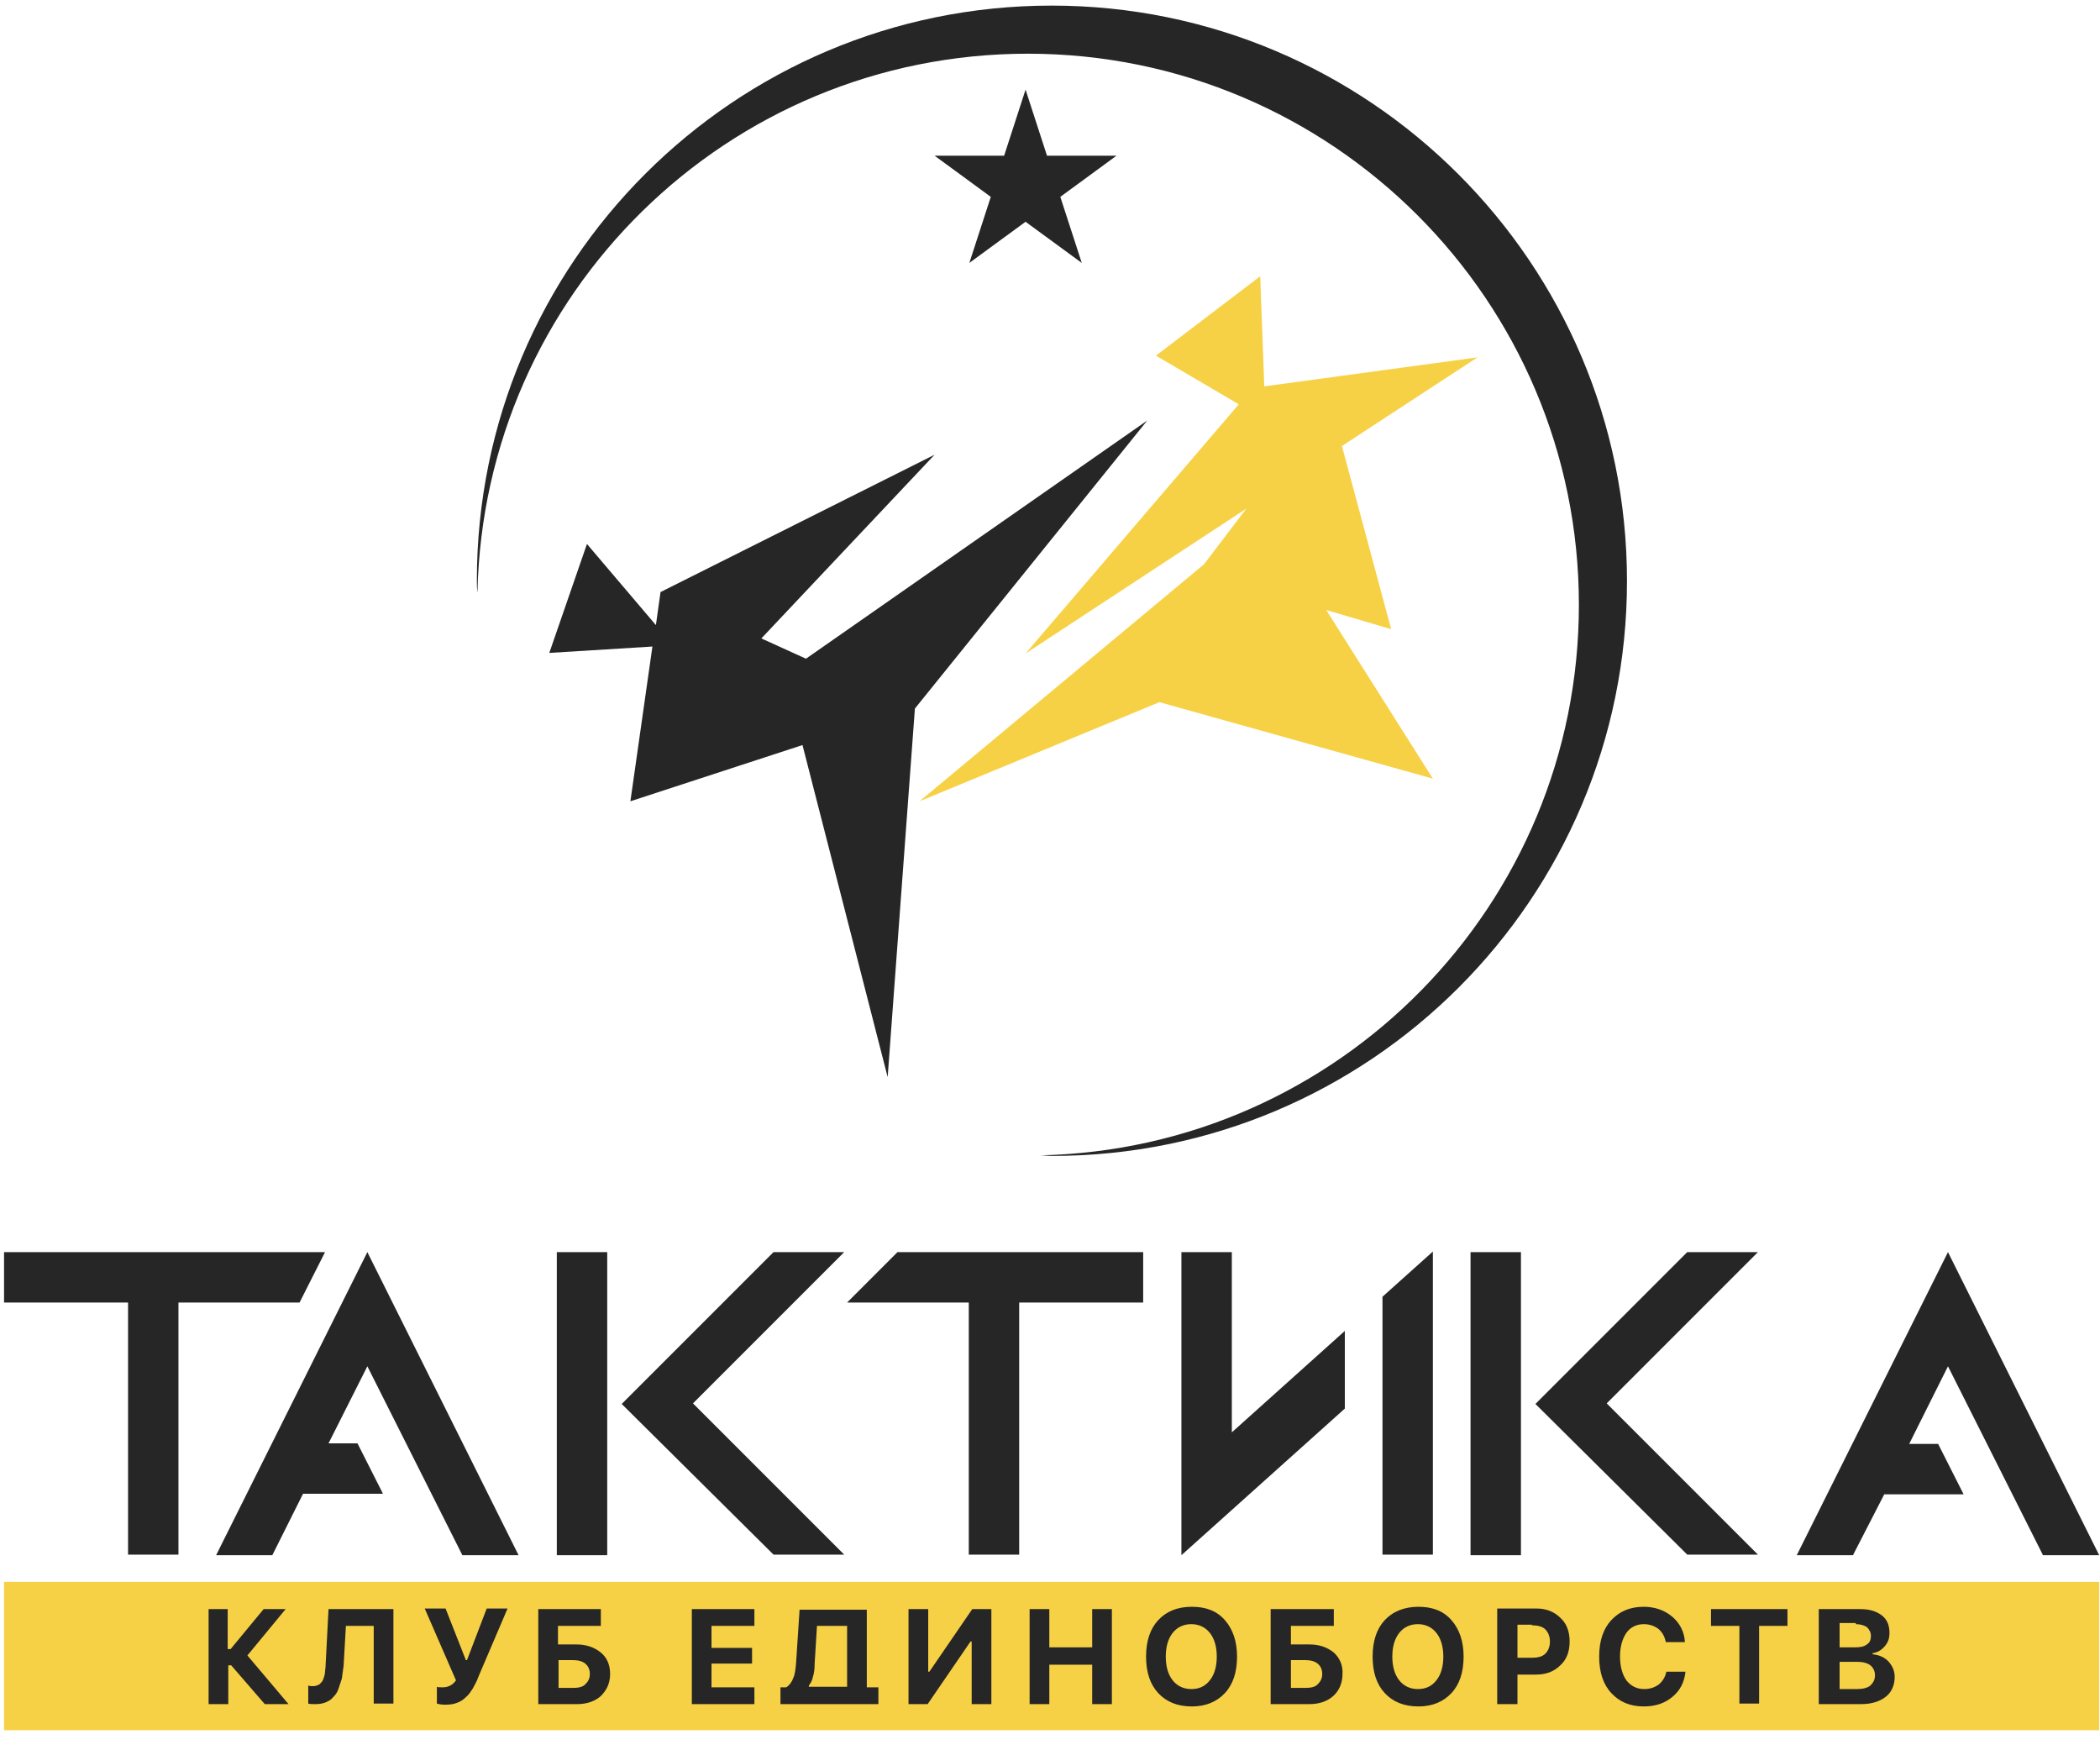 <?xml version="1.0" encoding="UTF-8"?> <svg xmlns="http://www.w3.org/2000/svg" width="102" height="85" viewBox="0 0 102 85" fill="none"><g clip-path="url(#clip0_1384_1251)"><path d="M61.408 18.763L71.764 17.355L65.179 21.661L67.571 30.555L64.419 29.626L69.597 37.815L56.314 34.1L44.663 38.913L58.481 27.402L60.535 24.701L49.813 31.736L60.169 19.635L56.145 17.271L61.211 13.415L61.408 18.763ZM101.961 76.821H0.197V84.026H101.961V76.821Z" fill="#F7D145"></path><path d="M55.723 20.423L44.438 34.41L43.115 52.308L38.978 36.183L30.619 38.913L31.689 31.398L26.68 31.708L28.509 26.417L31.858 30.357L32.083 28.753L45.394 22.083L36.98 31.004L39.147 31.989L55.723 20.423ZM51.079 0.272C35.657 0.272 23.162 12.768 23.162 28.19C23.162 28.387 23.162 28.584 23.19 28.781C23.499 14.259 35.347 2.608 49.925 2.608C64.7 2.608 76.689 14.597 76.689 29.372C76.689 43.95 65.01 55.798 50.516 56.108C50.713 56.108 50.91 56.136 51.107 56.136C66.53 56.136 79.025 43.64 79.025 28.218C79.025 12.796 66.501 0.272 51.079 0.272ZM50.854 7.561L49.813 4.353L48.772 7.561H45.394L48.124 9.56L47.083 12.768L49.813 10.77L52.543 12.768L51.501 9.56L54.231 7.561H50.854ZM0.197 60.807V63.256H6.22V75.498H8.668V63.256H14.55L15.788 60.807H0.197ZM27.045 75.526V60.807H29.494V75.526H27.045ZM30.197 68.181L37.571 60.807H41.004L33.659 68.153L41.004 75.498H37.571L30.197 68.181ZM69.597 60.779V75.498H67.149V62.974L69.597 60.779ZM71.426 75.526V60.807H73.875V75.526H71.426ZM74.578 68.181L81.952 60.807H85.385L78.04 68.153L85.385 75.498H81.952L74.578 68.181ZM65.32 64.635V68.406L57.383 75.526V60.807H59.832V69.56L65.32 64.635ZM55.526 60.807V63.256H49.503V75.498H47.055V63.256H41.145L43.593 60.807H55.526ZM13.227 75.526H10.497L17.843 60.807L25.188 75.526H22.458L17.843 66.352L15.957 70.095H17.364L18.602 72.543H14.719L13.227 75.526ZM90.001 75.526H87.271L94.616 60.807L101.961 75.526H99.231L94.616 66.352L92.731 70.123H94.138L95.376 72.571H91.52L90.001 75.526ZM90.001 75.526H87.271L94.616 60.807L101.961 75.526H99.231L94.616 66.352L92.731 70.123H94.138L95.376 72.571H91.52L90.001 75.526ZM11.088 78.144H10.132V82.759H11.088V80.873H11.229L12.861 82.759H14.015L12.017 80.395L13.874 78.144H12.805L11.201 80.085H11.06V78.144H11.088ZM19.137 78.144H15.957L15.816 80.845C15.816 80.986 15.788 81.098 15.788 81.183C15.788 81.267 15.76 81.38 15.732 81.464C15.704 81.549 15.676 81.633 15.619 81.689C15.563 81.746 15.535 81.802 15.45 81.83C15.394 81.858 15.31 81.886 15.197 81.886C15.141 81.886 15.056 81.886 14.972 81.858V82.731C15.056 82.759 15.169 82.759 15.31 82.759C15.507 82.759 15.676 82.731 15.816 82.674C15.957 82.618 16.098 82.534 16.182 82.421C16.295 82.309 16.379 82.196 16.436 82.027C16.492 81.858 16.548 81.689 16.604 81.521C16.633 81.324 16.661 81.127 16.689 80.901L16.801 78.96H18.152V82.731H19.109V78.144H19.137ZM22.177 82.703C22.346 82.646 22.486 82.562 22.627 82.421C22.768 82.309 22.852 82.168 22.965 81.999C23.049 81.83 23.162 81.661 23.246 81.408L24.653 78.115H23.64L22.683 80.62H22.627L21.642 78.115H20.629L22.148 81.605C22.064 81.718 21.98 81.802 21.867 81.858C21.755 81.915 21.642 81.943 21.501 81.943C21.36 81.943 21.276 81.943 21.22 81.915V82.731C21.304 82.759 21.445 82.787 21.614 82.787C21.839 82.787 22.036 82.759 22.177 82.703ZM29.184 80.254C28.875 80.001 28.481 79.86 28.002 79.86H27.102V78.96H29.184V78.144H26.145V82.759H28.03C28.509 82.759 28.903 82.618 29.184 82.365C29.466 82.083 29.634 81.746 29.634 81.295C29.634 80.873 29.494 80.507 29.184 80.254ZM27.13 80.62H27.805C28.087 80.62 28.284 80.676 28.424 80.789C28.565 80.901 28.649 81.07 28.649 81.295C28.649 81.521 28.565 81.661 28.424 81.802C28.284 81.943 28.058 81.971 27.805 81.971H27.13V80.62ZM34.559 81.915V80.789H36.529V80.029H34.559V78.96H36.642V78.144H33.603V82.759H36.642V81.943H34.559V81.915ZM42.665 82.759V81.943H42.102V78.172H38.837L38.668 80.733C38.64 81.07 38.612 81.324 38.528 81.492C38.471 81.661 38.359 81.83 38.19 81.943H37.908V82.759H42.665ZM39.681 78.96H41.145V81.915H39.287V81.858C39.372 81.746 39.456 81.605 39.484 81.436C39.541 81.267 39.569 81.042 39.569 80.789L39.681 78.96ZM48.152 82.759V78.144H47.224L45.141 81.183H45.085V78.144H44.128V82.759H45.057L47.139 79.719H47.196V82.759H48.152ZM54.006 78.144H53.049V80.001H50.967V78.144H50.01V82.759H50.967V80.845H53.049V82.759H54.006V78.144ZM56.258 78.678C55.864 79.1 55.666 79.691 55.666 80.451C55.666 81.211 55.864 81.802 56.258 82.224C56.651 82.646 57.186 82.871 57.89 82.871C58.565 82.871 59.1 82.646 59.494 82.224C59.888 81.802 60.085 81.211 60.085 80.451C60.085 79.719 59.888 79.128 59.494 78.678C59.1 78.228 58.565 78.031 57.89 78.031C57.186 78.031 56.651 78.256 56.258 78.678ZM59.1 80.451C59.1 80.93 58.987 81.324 58.762 81.605C58.537 81.886 58.256 82.027 57.862 82.027C57.496 82.027 57.186 81.886 56.961 81.605C56.736 81.324 56.623 80.93 56.623 80.451C56.623 79.973 56.736 79.579 56.961 79.297C57.186 79.016 57.496 78.875 57.862 78.875C58.227 78.875 58.537 79.016 58.762 79.297C58.987 79.579 59.1 79.973 59.1 80.451ZM64.785 80.254C64.475 80.001 64.081 79.86 63.603 79.86H62.702V78.96H64.785V78.144H61.717V82.759H63.603C64.081 82.759 64.475 82.618 64.757 82.365C65.038 82.112 65.207 81.746 65.207 81.295C65.235 80.873 65.066 80.507 64.785 80.254ZM62.702 80.62H63.378C63.659 80.62 63.856 80.676 63.997 80.789C64.138 80.901 64.222 81.07 64.222 81.295C64.222 81.521 64.138 81.661 63.997 81.802C63.856 81.943 63.631 81.971 63.378 81.971H62.702V80.62ZM67.261 78.678C66.867 79.1 66.67 79.691 66.67 80.451C66.67 81.211 66.867 81.802 67.261 82.224C67.655 82.646 68.19 82.871 68.894 82.871C69.569 82.871 70.104 82.646 70.498 82.224C70.892 81.802 71.089 81.211 71.089 80.451C71.089 79.719 70.892 79.128 70.498 78.678C70.104 78.228 69.569 78.031 68.894 78.031C68.218 78.031 67.655 78.256 67.261 78.678ZM70.104 80.451C70.104 80.93 69.991 81.324 69.766 81.605C69.541 81.886 69.26 82.027 68.865 82.027C68.5 82.027 68.19 81.886 67.965 81.605C67.74 81.324 67.627 80.93 67.627 80.451C67.627 79.973 67.74 79.579 67.965 79.297C68.19 79.016 68.5 78.875 68.865 78.875C69.231 78.875 69.541 79.016 69.766 79.297C69.991 79.579 70.104 79.973 70.104 80.451ZM72.749 82.759H73.706V81.324H74.607C75.085 81.324 75.479 81.183 75.789 80.873C76.098 80.592 76.239 80.198 76.239 79.719C76.239 79.241 76.098 78.847 75.789 78.566C75.507 78.284 75.113 78.115 74.635 78.115H72.721V82.759H72.749ZM74.41 78.931C74.691 78.931 74.916 78.988 75.057 79.128C75.198 79.269 75.282 79.466 75.282 79.719C75.282 79.973 75.198 80.17 75.057 80.31C74.916 80.451 74.691 80.507 74.41 80.507H73.706V78.903H74.41V78.931ZM81.248 82.393C81.614 82.083 81.811 81.689 81.867 81.183H80.939C80.882 81.436 80.77 81.633 80.573 81.802C80.376 81.943 80.151 82.027 79.869 82.027C79.503 82.027 79.222 81.886 78.997 81.605C78.8 81.324 78.687 80.93 78.687 80.451C78.687 79.973 78.8 79.579 78.997 79.297C79.194 79.016 79.503 78.875 79.841 78.875C80.123 78.875 80.348 78.96 80.545 79.1C80.742 79.269 80.854 79.466 80.91 79.748H81.839C81.811 79.241 81.586 78.819 81.22 78.509C80.854 78.2 80.376 78.031 79.841 78.031C79.166 78.031 78.659 78.256 78.265 78.678C77.871 79.1 77.674 79.691 77.674 80.451C77.674 81.211 77.871 81.802 78.265 82.224C78.659 82.646 79.166 82.871 79.841 82.871C80.432 82.871 80.882 82.703 81.248 82.393ZM85.442 78.96H86.82V78.144H83.106V78.96H84.485V82.731H85.442V78.96ZM91.605 82.393C91.886 82.168 92.027 81.83 92.027 81.436C92.027 81.127 91.914 80.901 91.717 80.676C91.52 80.479 91.267 80.367 90.957 80.339V80.282C91.183 80.254 91.38 80.142 91.549 79.945C91.717 79.748 91.774 79.551 91.774 79.297C91.774 78.931 91.661 78.65 91.408 78.453C91.154 78.256 90.817 78.144 90.367 78.144H88.34V82.759H90.395C90.929 82.759 91.323 82.618 91.605 82.393ZM90.141 78.875C90.367 78.875 90.535 78.931 90.676 79.016C90.789 79.128 90.873 79.269 90.873 79.438C90.873 79.635 90.817 79.776 90.676 79.86C90.535 79.973 90.338 80.001 90.085 80.001H89.353V78.819H90.141V78.875ZM89.353 80.704H90.198C90.479 80.704 90.704 80.761 90.845 80.873C90.986 80.986 91.07 81.155 91.07 81.352C91.07 81.577 90.986 81.718 90.845 81.858C90.704 81.971 90.479 82.027 90.198 82.027H89.353V80.704Z" fill="#262626"></path></g><defs><clipPath id="clip0_1384_1251"><rect width="101.764" height="83.753" fill="white" transform="translate(0.197 0.272)"></rect></clipPath></defs></svg> 